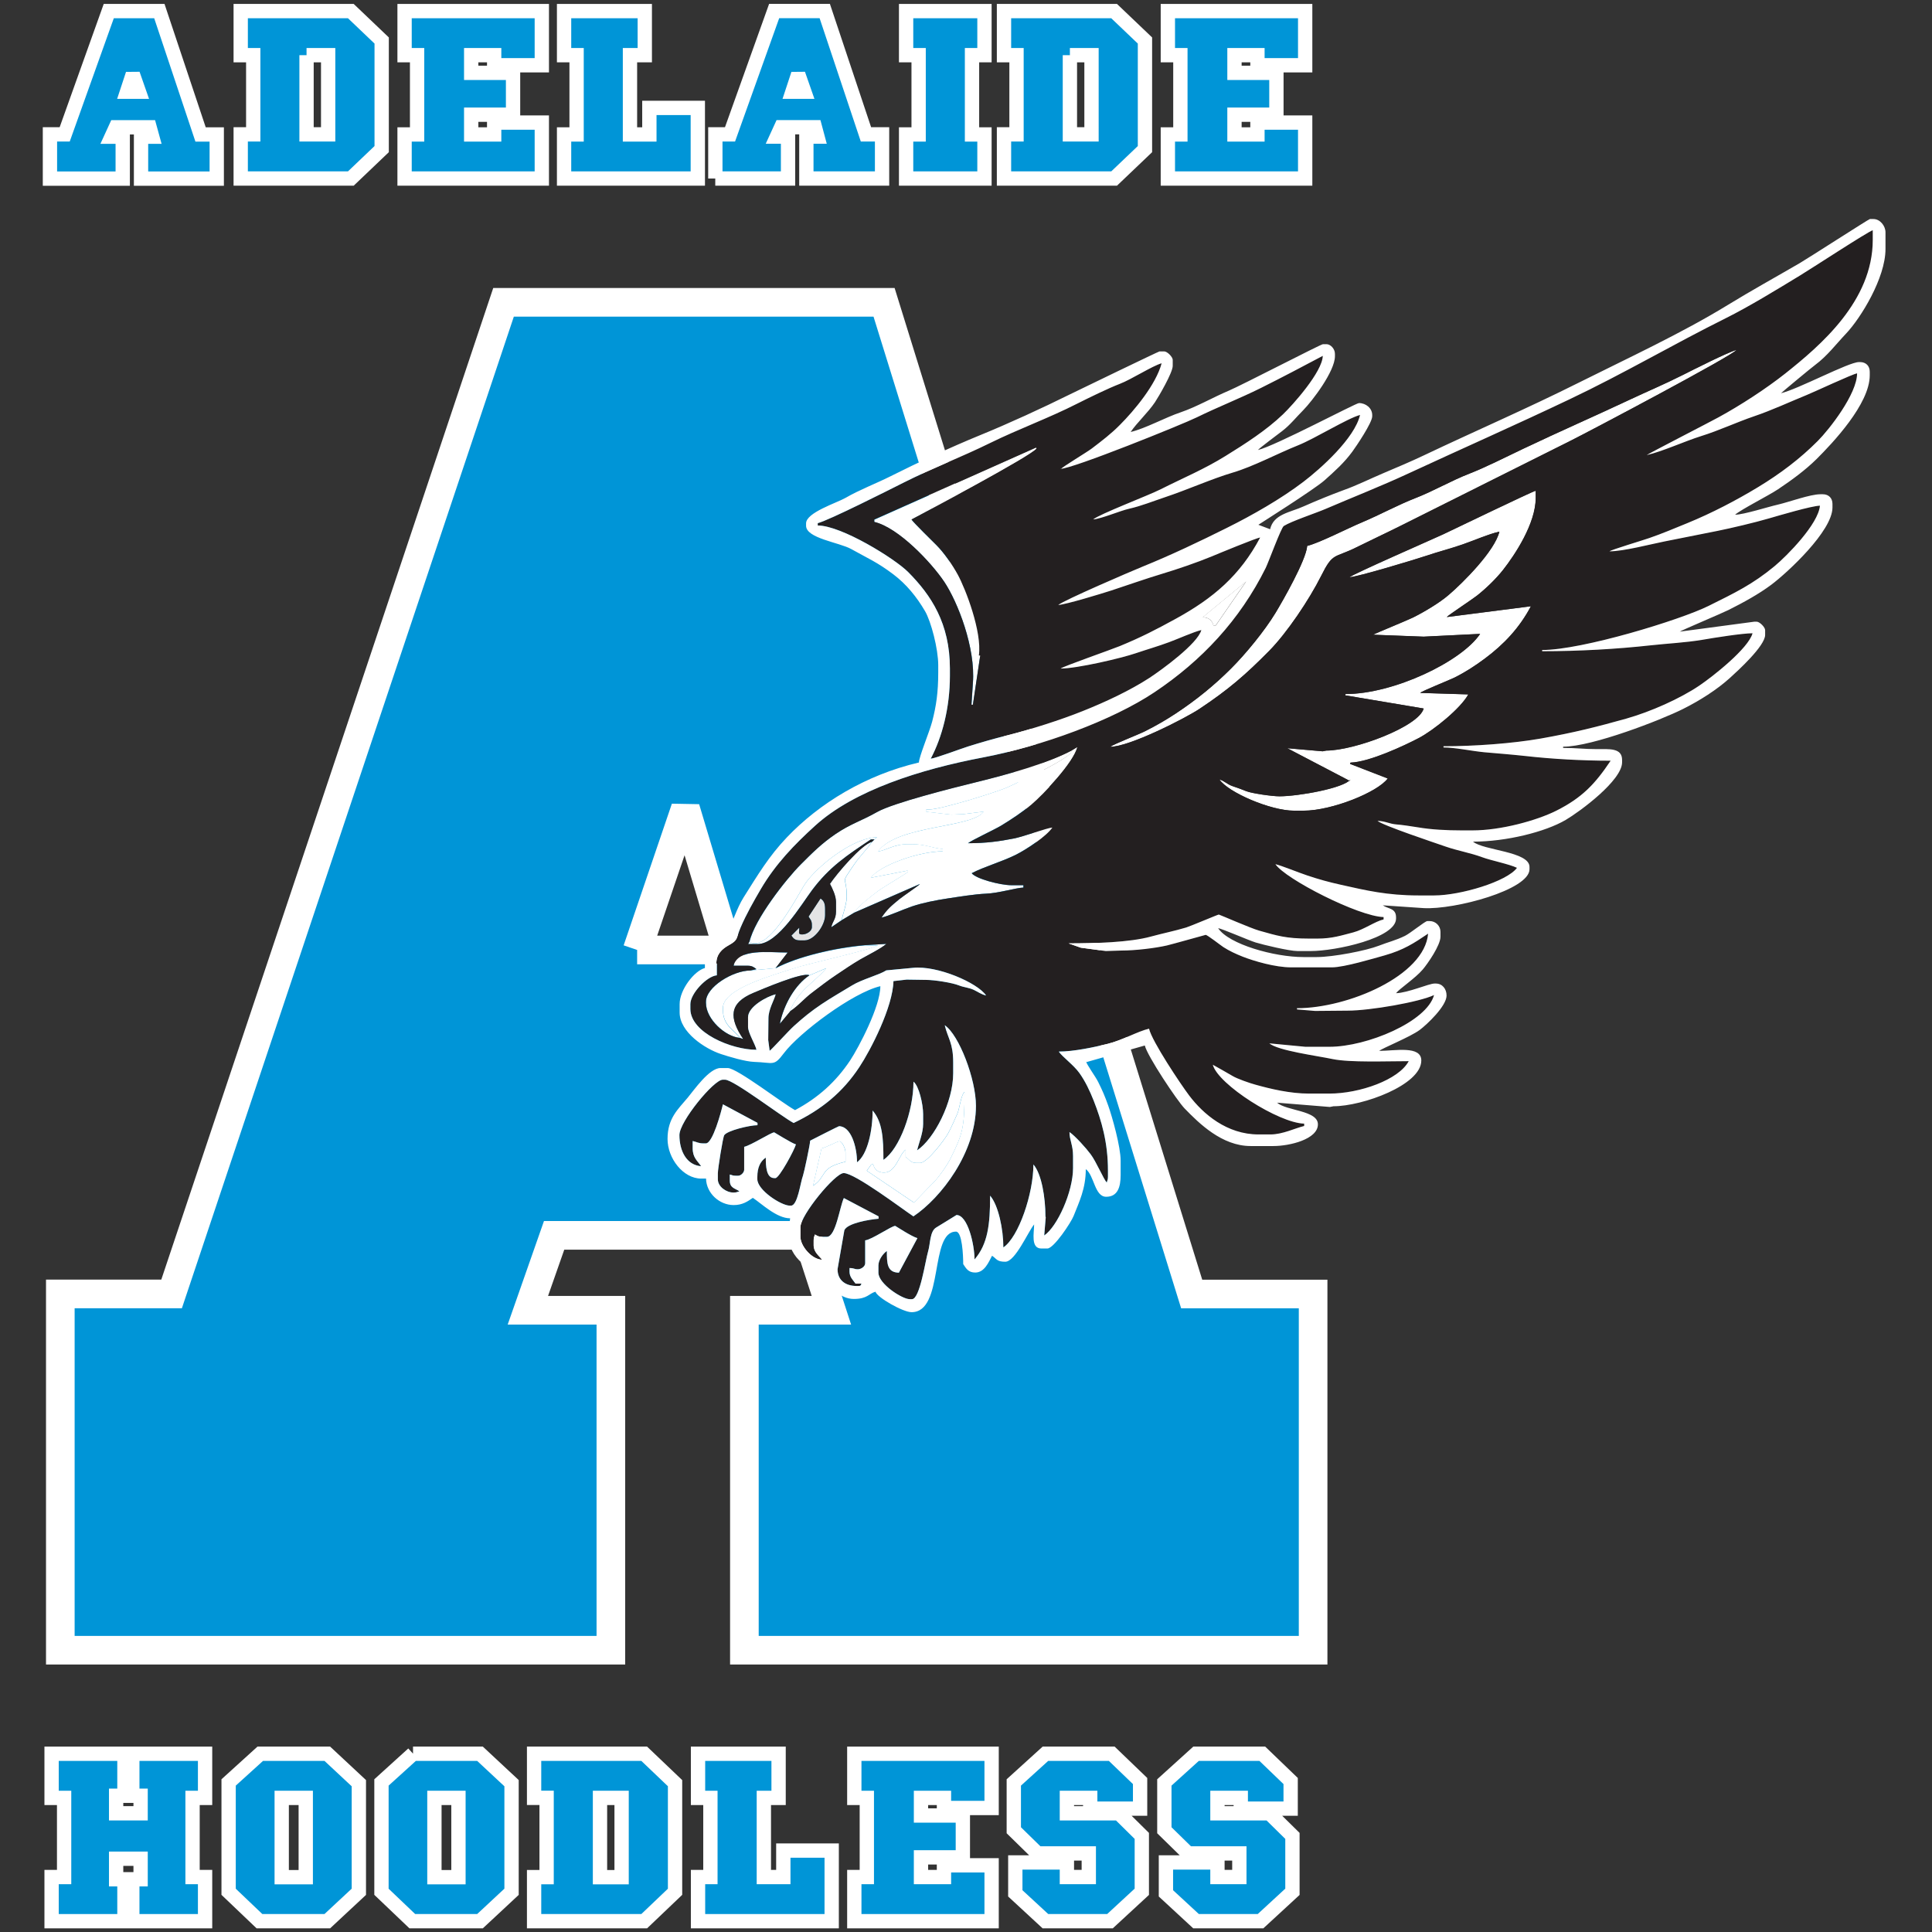 <?xml version="1.0" encoding="UTF-8"?>
<svg id="Layer_1" data-name="Layer 1" xmlns="http://www.w3.org/2000/svg" viewBox="0 0 270 270">
  <rect x="0" y="0" width="270" height="270" fill="#333333" stroke="none"/>
  <defs>
    <style>
      .cls-1 {
        fill: #fff;
      }

      .cls-1, .cls-2, .cls-3 {
        fill-rule: evenodd;
      }

      .cls-2 {
        fill: #231f20;
      }

      .cls-4 {
        stroke-width: 2px;
      }

      .cls-4, .cls-5 {
        fill: none;
        stroke: #fff;
        stroke-miterlimit: 2.61;
      }

      .cls-6 {
        fill: #0095d7;
      }

      .cls-5 {
        stroke-width: 4px;
      }

      .cls-3 {
        fill: #e4e4e5;
      }
    </style>
  </defs>
  <g id="Layer_1-2" data-name="Layer 1-2">
    <path class="cls-6" d="M8.43,230.61v-49.78h15.55L70.37,42.25h53.18l42.99,138.59h16.97v49.78h-79.48v-47.51h12.16l-3.4-10.47h-35.35l-3.67,10.47h11.6v47.51H8.43ZM89.04,132.76h12.68l-5.93-19.8-6.74,19.8h-.01Z"/>
    <path class="cls-5" d="M8.43,230.61v-49.78h15.55L70.37,42.25h53.18l42.99,138.59h16.97v49.78h-79.48v-47.51h12.16l-3.4-10.47h-35.35l-3.67,10.47h11.6v47.51H8.43ZM89.04,132.76h12.68l-5.93-19.8-6.74,19.8h-.01Z"/>
    <g>
      <path class="cls-1" d="M168.09,86.26c.8.03,1.31.4,1.48,1.14h.33l4.25-6.16-6.07,5.01h0Z"/>
      <path class="cls-1" d="M127.4,72.62c2.36-1.25,16.7-8.86,17.47-9.91l-.07-.16-22.61,10.08v.33c3.37.79,7.97,5.68,9.78,8.37,1.88,2.81,4.39,9.21,4,14.15l-.2,3.02h.2l1.02-6.86-.18-.02c.45-3.3-1.86-9.32-2.96-11.31-.75-1.36-1.92-3.06-2.96-4.1-.62-.62-3.2-3.14-3.48-3.57v-.02Z"/>
      <path class="cls-1" d="M182.68,76.32c-.17,2-3.42,7.67-4.43,9.34-1.54,2.53-4.15,5.71-6.19,7.75-2.38,2.38-4.85,4.38-7.68,6.26-1.39.92-2.82,1.75-4.36,2.52-1,.5-4.23,1.74-4.88,2.18,2.71,0,10.57-4.02,12.5-5.31,4.04-2.69,6.4-4.73,9.72-8.09,2.48-2.51,5.61-7.16,7.29-10.52,1.65-3.31,1.79-2.4,4.93-3.97,2.03-1.01,4.02-1.93,6.1-2.97,8.04-4.02,15.87-7.94,23.86-11.94,2.68-1.34,22.51-11.82,23.13-12.66-1.1.26-6.1,2.79-7.45,3.47-2.46,1.25-4.94,2.29-7.45,3.47-5.02,2.36-9.93,4.5-14.95,6.89-2.34,1.11-5.18,2.56-7.47,3.45-2.55.99-5,2.43-7.52,3.41-2.49.97-4.98,2.34-7.52,3.41-1.92.8-5.97,2.89-7.63,3.28v.03Z"/>
      <path class="cls-1" d="M188.56,80.68c1.09-.02,9.19-2.47,10.64-2.96,1.83-.61,3.45-1.01,5.24-1.64,1.64-.57,3.56-1.43,5.11-1.78-.63,2.69-5.1,7.16-7.1,8.86-1.26,1.08-3.36,2.34-4.94,3.13-.71.36-5.48,2.3-5.6,2.42l7.06.27,7.89-.39c-2.58,3.86-12.07,8.41-18.82,8.41l-.03.18,10.96,1.84c-.68,2.53-9.68,5.88-13.61,5.88l-.51.1-4.94-.43,8.72,4.56.1-.19c-.89,1.21-7.29,2.35-9.91,2.35-1.06,0-3.91-.41-4.65-.72-.73-.3-1.18-.45-1.96-.72-.73-.27-1.12-.73-1.78-.91,1.21,1.8,7.14,4.36,10.42,4.36h1.35c3.89,0,10.31-2.56,11.75-4.5l-5.27-2.04.07-.18c2.61-.06,7.57-2.39,9.52-3.42,2.09-1.1,5.89-4.18,6.94-6.11l-6.72-.21c.16-.22,4.11-1.8,4.77-2.13,1.59-.79,2.86-1.63,4.24-2.65,2.68-1.99,4.87-4.31,6.46-7.33l-11.76,1.51c.16-.21,3.6-2.49,4.23-3,1.26-.99,2.65-2.34,3.64-3.59,1.66-2.1,4.56-6.48,4.56-10.05v-1.01c-.37.03-11.45,5.39-12.92,6.08-1.63.76-12.57,5.53-13.13,6.02h-.01Z"/>
      <path class="cls-1" d="M104.72,131.6c2.69,1.7,6.8-6.62,7.83-8.14,1.56-2.28,6.57-6.4,10.02-6.45l-.37.3-.33.33c-.72,1.09-1.74,2.02-2.58,3.3-1.92,2.87-.95,1.17-.95,4.43,0,1.06-.76,3.02-.67,3.2l1.68-1.01c.66-.98,2.43-2.33,3.46-3.1.67-.49,3.96-2.43,4.1-2.62l-.03-.18-5.18,1.01c1.27-1.74,6.73-3.7,10.08-3.7v-.33c-1.51-.12-2.39-.67-4.36-.67h-.5c-2.05,0-3.12.91-4.2,1.01,2.73-3.73,13.08-3.22,14.79-5.56l-2.85.35-1.69.07-3.52-.4v-.33h.5c1.63,0,9.6-2.48,10.98-3.14,1.4-.66,9.24-4.21,8.85-5.1-3.42,1.81-9.06,3.38-13.37,4.43-3.22.79-11.52,2.87-13.81,4.16-2.1,1.2-3.69,1.64-5.81,3.08-1.96,1.34-3.22,2.61-4.84,4.23-2.09,2.09-6.46,7.67-7.18,10.8h-.03Z"/>
      <path class="cls-1" d="M149.74,104.88c.39.89-7.44,4.44-8.85,5.1-1.38.65-9.35,3.14-10.98,3.14h-.5v.33l3.52.4,1.69-.07,2.85-.35c-1.7,2.34-12.06,1.83-14.79,5.56,1.08-.09,2.15-1.01,4.2-1.01h.5c1.97,0,2.85.55,4.36.67v.33c-3.36,0-8.81,1.96-10.08,3.7l5.18-1.01.03.18c-.14.19-3.44,2.13-4.1,2.62-1.04.77-2.81,2.12-3.46,3.1l9.24-4.03c-.16.21-2.37,1.7-2.91,2.14-1.11.92-1.67,1.37-2.47,2.56,1.05-.24,2.95-1.12,4.3-1.58,1.49-.5,3.3-.85,4.94-1.1,1.54-.23,3.77-.6,5.38-.67,1.77-.07,4.2-.82,5.21-.85v-.33h-1.68c-1.53,0-4.98-.9-5.54-1.68,1.69-.89,4.23-1.61,6.16-2.57,1.49-.75,4.26-2.57,5.1-3.81-.82.07-3.92,1.24-5.37,1.53-2.04.4-3.86.66-6.4.66.45-.39,3.66-1.88,4.61-2.45,1.46-.89,3-1.9,4.25-2.97,1.64-1.38,5.93-5.9,6.42-8.03l-.84.51h.01Z"/>
      <path class="cls-1" d="M117.65,128.57c-.09-.18.67-2.13.67-3.2,0-3.26-.97-1.56.95-4.43.86-1.28,1.86-2.2,2.58-3.3-1.51.4-4.97,4.51-5.88,5.88.31.59.84,1.65.84,2.52v1.35c0,1.08-.48,1.34-.66,2.2l1.5-1.02Z"/>
      <path class="cls-3" d="M113,128.1c.2.33.46.53.46,1.15v.33c0,.55-.73,1.01-1.35,1.01-.66,0-.38-.29-.42-.94l-1.09,1.1c.27.41.49.67,1.18.67h.67c1.34,0,2.86-2.08,2.86-3.53v-.84c0-.82-.18-1.18-.65-1.49l-1.67,2.53h.01Z"/>
      <path class="cls-1" d="M104.72,131.6l-.17.33h1.35c2.82,0,6.12-5.58,7.59-7.54,2.43-3.25,4.87-4.85,8.21-7.08h.5l.37-.3c-3.44.04-8.46,4.16-10.02,6.45-1.02,1.51-5.13,9.84-7.83,8.14Z"/>
      <path class="cls-1" d="M104.88,135.63l3.53-.33,1.68-2.18c-2.77,0-6.9-.6-7.56,1.85h2.02c.58,0,.87.23,1.17.48l-.84.19Z"/>
      <path class="cls-1" d="M113.12,136.3c-1.96,1.31-3.57,4.02-4.13,6.78l1.45-1.74c.27-1.12,1.39-2.48,2.14-3.23.53-.53,2.71-2.38,2.85-2.78l-2.3.98h0Z"/>
      <path class="cls-1" d="M103.38,145.04l.5.17c-1.97-2.95-2.03-5.02,1.44-6.46,1.07-.45,6.96-2.97,7.81-2.45l2.3-.98c-.14.4-2.32,2.25-2.85,2.78-.75.75-1.88,2.1-2.14,3.23,1.19-.8,1.89-1.71,3.1-2.62,1.14-.86,2.14-1.66,3.3-2.42,1.16-.77,2.22-1.5,3.47-2.24,1.01-.59,2.84-1.48,3.59-2.14l-3.03.18h1.85c-.88.61-9.83,2.57-11.87,3.25-2.53.86-9.81,2.77-9.81,5.48v.33c0,2.2,1.67,2.84,2.35,3.86h0Z"/>
      <path class="cls-1" d="M108.41,135.3l-3.53.33c-2.43,0-6.21,2.3-6.21,4.36v.17c0,2.28,2.72,4.71,4.71,4.88-.68-1.02-2.35-1.66-2.35-3.86v-.33c0-2.71,7.28-4.63,9.81-5.48,2.04-.69,10.98-2.64,11.87-3.25h-1.85c-4.24.36-9.45,1.61-12.44,3.2h-.01Z"/>
      <path class="cls-1" d="M114.8,160.5l-1.18,5.21c2.06-1.38.77-2.48,4.53-3.36v-1.35c0-.5-.49-1.51-.84-1.51-.3,0-1.78.84-2.52,1h0Z"/>
      <path class="cls-1" d="M128.58,162.52h-.5c-.85,0-.98-.48-1.51-.84v-1.01c-.94.68-1.34,3.2-3.03,3.2-.86,0-1.35-.45-1.51-1.18l-.27.06-.62.86,6.6,4.46c.04-.06,2.43-2.52,2.73-2.82.73-.73,1.87-2.36,2.37-3.35,1.7-3.42,1.96-4.29,1.96-9.3-.48.36-.71,2.38-1,3.03-.41.89-.8,1.86-1.29,2.75-.49.9-2.94,4.14-3.92,4.14Z"/>
      <g>
        <path class="cls-2" d="M127.4,72.62c.29.43,2.86,2.95,3.48,3.57,1.04,1.04,2.22,2.74,2.96,4.1,1.1,2,3.42,8.02,2.96,11.31l.18.02-1.02,6.86h-.2l.2-3.03c.39-4.94-2.12-11.33-4-14.15-1.8-2.69-6.4-7.58-9.78-8.37v-.33l22.61-10.08.07.16c-.77,1.05-15.11,8.66-17.47,9.91h0v.03ZM148.24,65.56c.23-.31,3.61-2.33,4.34-2.88,1.39-1.06,2.71-2.06,3.93-3.3,1.98-1.98,5.04-5.63,5.83-8.61-1.29.35-4.21,2.25-5.86,2.88-1.61.62-4.29,1.93-5.96,2.77-3.93,2-8.16,3.53-12.15,5.49-4.02,1.98-8.11,3.53-12.1,5.54-1.98,1-10.52,5.31-11.99,5.66v.33c3.31,0,10.79,4.64,12.64,6.51,3.2,3.22,5.83,7.17,5.83,13.48v1.01c0,4.51-1.1,8.61-2.68,11.59.67-.06,4.21-1.39,5.19-1.7,1.77-.56,3.56-1.07,5.5-1.56,3.37-.85,7.47-2.16,10.56-3.4,3.21-1.28,6.61-2.88,9.31-4.63,1.75-1.15,6.75-4.79,7.26-6.69-1.1.26-3.26,1.24-4.52,1.7-1.56.58-2.95.97-4.67,1.55-1.96.67-8.15,2.13-10.48,2.13.52-.36,7.01-2.62,8.28-3.14,3.05-1.26,5.05-2.3,7.79-3.8,5.26-2.88,9.02-6.08,11.82-11.37-.47.03-5.86,2.26-6.77,2.64-2.17.89-4.69,1.75-6.97,2.44-2.2.66-4.81,1.58-7.09,2.33-1.34.43-6.19,1.92-7.39,2.02.76-.66,10.18-4.71,11.78-5.36,4.02-1.63,7.98-3.52,11.75-5.4,3.62-1.8,7.58-4.06,10.71-6.44,2.47-1.88,7.18-6.1,7.94-9.36-1.77.47-6.34,3.32-8.68,4.25-2.88,1.15-6.19,2.94-9.13,3.81-2.93.87-6.3,2.39-9.49,3.45-1.65.55-3.3,1.22-4.95,1.59-1.3.29-3.86,1.4-5.05,1.5.85-.73,7.73-3.35,9.41-4.2,3.13-1.58,6.16-2.84,9.11-4.68,2.77-1.71,5.7-3.6,7.99-5.79,1.4-1.34,5.53-5.96,5.58-8.19-2.88,1.53-5.61,2.97-8.63,4.48-3,1.49-5.99,2.65-8.99,4.12-2.06,1.01-17.3,7.16-19.02,7.19h.01Z"/>
        <path class="cls-2" d="M110.43,141.34l-1.45,1.74c.56-2.76,2.17-5.47,4.13-6.78-.85-.52-6.73,2-7.81,2.45-3.46,1.44-3.42,3.51-1.44,6.46l-.5-.17c-1.99-.17-4.71-2.59-4.71-4.88v-.17c0-2.07,3.79-4.36,6.21-4.36l.84-.19c-.3-.24-.59-.48-1.17-.48h-2.02c.66-2.46,4.79-1.85,7.56-1.85l-1.68,2.18c2.98-1.58,8.19-2.84,12.44-3.2l3.03-.18c-.75.66-2.57,1.56-3.59,2.14-1.26.73-2.32,1.47-3.47,2.24-1.15.77-2.16,1.56-3.3,2.42-1.19.9-1.89,1.83-3.1,2.62h.01ZM114.66,125.56c.47.31.65.67.65,1.49v.84c0,1.45-1.53,3.53-2.86,3.53h-.67c-.68,0-.9-.27-1.18-.67l1.09-1.1c.04.65-.23.94.42.94.61,0,1.35-.47,1.35-1.01v-.33c0-.61-.26-.81-.46-1.15l1.67-2.53h-.01ZM119.34,127.57l9.24-4.03c-.16.21-2.37,1.7-2.91,2.14-1.11.92-1.67,1.37-2.47,2.56,1.05-.24,2.95-1.12,4.3-1.58,1.49-.5,3.3-.85,4.94-1.1,1.54-.23,3.77-.6,5.38-.67,1.77-.07,4.2-.82,5.21-.85v-.33h-1.68c-1.53,0-4.98-.9-5.54-1.68,1.69-.89,4.23-1.61,6.16-2.57,1.49-.75,4.26-2.57,5.1-3.81-.82.07-3.92,1.24-5.37,1.53-2.04.4-3.86.66-6.4.66.45-.39,3.66-1.88,4.61-2.45,1.46-.89,3-1.9,4.25-2.97,1.64-1.38,5.93-5.9,6.42-8.03l-.84.51c-3.42,1.81-9.06,3.38-13.37,4.43-3.22.79-11.52,2.87-13.81,4.16-2.1,1.2-3.69,1.64-5.81,3.08-1.96,1.34-3.22,2.61-4.84,4.23-2.09,2.09-6.46,7.67-7.18,10.8l-.17.33h1.35c2.82,0,6.12-5.58,7.59-7.54,2.43-3.25,4.87-4.85,8.21-7.08h.5l-.33.33c-1.51.4-4.97,4.51-5.88,5.88.31.59.84,1.65.84,2.52v1.35c0,1.08-.48,1.34-.66,2.2l1.5-1.02,1.68-1.01h-.02ZM188.56,80.68c.56-.49,11.5-5.27,13.13-6.02,1.47-.69,12.55-6.05,12.92-6.08v1.01c0,3.56-2.91,7.95-4.56,10.05-.99,1.26-2.38,2.59-3.64,3.59-.63.5-4.09,2.78-4.23,3l11.76-1.51c-1.59,3.01-3.76,5.32-6.46,7.33-1.38,1.02-2.65,1.85-4.24,2.65-.65.32-4.6,1.9-4.77,2.13l6.72.21c-1.05,1.94-4.84,5.02-6.94,6.11-1.95,1.02-6.91,3.35-9.52,3.42l-.07.18,5.27,2.04c-1.44,1.95-7.86,4.5-11.75,4.5h-1.35c-3.28,0-9.21-2.56-10.42-4.36.66.18,1.05.65,1.78.91.78.28,1.24.42,1.96.72.75.3,3.6.72,4.65.72,2.63,0,9.02-1.14,9.91-2.35l-.1.19-8.72-4.56,4.94.43.51-.1c3.93,0,12.94-3.35,13.61-5.88l-10.96-1.84.03-.18c6.75,0,16.23-4.54,18.82-8.41l-7.89.39-7.06-.27c.12-.11,4.89-2.06,5.6-2.42,1.58-.79,3.69-2.05,4.94-3.13,2-1.7,6.47-6.17,7.1-8.86-1.55.36-3.47,1.21-5.11,1.78-1.8.62-3.42,1.02-5.24,1.64-1.47.49-9.55,2.94-10.64,2.96h.01ZM182.68,76.32c-.17,2-3.42,7.67-4.43,9.34-1.54,2.53-4.15,5.71-6.19,7.75-2.38,2.38-4.85,4.38-7.68,6.26-1.39.92-2.82,1.75-4.36,2.52-1,.5-4.23,1.74-4.88,2.18,2.71,0,10.57-4.02,12.5-5.31,4.04-2.69,6.4-4.73,9.72-8.09,2.48-2.51,5.61-7.16,7.29-10.52,1.65-3.31,1.79-2.4,4.93-3.97,2.03-1.01,4.02-1.93,6.1-2.97,8.04-4.02,15.87-7.94,23.86-11.94,2.68-1.34,22.51-11.82,23.13-12.66-1.1.26-6.1,2.79-7.45,3.47-2.46,1.25-4.94,2.29-7.45,3.47-5.02,2.36-9.93,4.5-14.95,6.89-2.34,1.11-5.18,2.56-7.47,3.45-2.55.99-5,2.43-7.52,3.41-2.49.97-4.98,2.34-7.52,3.41-1.92.8-5.97,2.89-7.63,3.28h0v.03ZM100.18,134.79v1.51c-1.4.12-3.7,2.55-3.7,4.03v.67c0,3.31,5.73,5.71,9.24,5.71-.18-.79-1.18-2.37-1.18-3.2v-1.35c0-1.48,2.63-2.91,3.86-3.2-.23.88-1.01,2.09-1.01,3.36l-.03,3.03.2,1.5c.32-.21,2.62-2.77,3.41-3.48,1.28-1.16,2.39-2.06,3.85-3.04,1.5-1,2.69-1.66,4.26-2.62,1.38-.85,3.8-1.46,4.78-2.1l3.7-.35c3.43-.37,9.07,2.1,10.25,3.86-.69-.16-1.1-.49-1.73-.79-.68-.32-1.34-.33-2.07-.62-.91-.37-3.4-.77-4.61-.77l-2.69-.04-1.85.21c-.08,3.62-3.18,9.63-4.78,12.04-2.33,3.52-5.27,5.92-9.17,7.79-1.65-.87-8.38-6.05-9.58-6.05h-.33c-1.25,0-6.05,5.85-6.05,7.73,0,2.25,1.01,4.2,3.03,4.36-.5-.75-1.18-1.17-1.18-2.52v-1c.6.13.79.33,1.51.33h.33c.97,0,2.12-4.34,2.39-5.46l4.83,2.59v.33c-1.09,0-4.24.75-4.65,1.4-.19.3-.89,4.7-.89,5.32v.84c0,1.02,1.17,1.85,2.18,1.85.46,0,.47-.08.84-.17-.62-.43-1.35-.45-1.35-1.51v-.84c.38.09.39.17.84.17h.33c.39,0,.84-.45.84-.84v-3.2c1-.23,3.76-2.02,4.2-2.02.04,0,2.47,1.54,3.03,1.68-.17.71-2.32,4.71-2.86,4.71h-.17c-1.11,0-1.18-1.65-1.18-2.86-.77.51-1.18,1.4-1.18,2.68v.33c0,1.54,3.35,3.7,4.53,3.7h.17c.94,0,1.31-3.23,1.68-4.2.14-.38,1-4.38,1-4.88.4-.21,3.97-2.02,4.03-2.02,1.68,0,2.52,2.88,2.52,5.04,1.48-1.09,2.18-4.44,2.18-7.23,1.37,1.58,1.51,3.89,1.51,6.89,2.26-1.51,4.2-6.81,4.2-10.92.75.55,1.35,3.12,1.35,4.54v1.35c0,1.28-.59,2.64-.84,3.7,2.4-1.61,5.04-6.75,5.04-10.76v-1.51c0-2.75-.73-3.33-1.18-5.21,2,1.35,4.36,7.54,4.36,11.26,0,6.52-4.87,12.86-8.74,15.45-1.54-1.02-8.17-6.05-9.74-6.05-1.21,0-6.05,5.88-6.05,7.56v1.35c0,1.27,1.57,3.16,3.03,3.2-.39-.53-1.18-1.04-1.18-2.02v-.67c0-.46.08-.47.17-.84.33.18.5.33,1.01.33h.67c1.25,0,1.8-4.24,2.37-5.42l4.85,2.56v.33c-1.25.1-4.38.62-4.78,1.61,0,.02-.95,5.41-.95,5.44,0,1.55,1.1,2.35,2.68,2.35h.17c.47,0,.31-.08.5-.33h-.84c-.32-.48-.84-.89-.84-1.68v-.5c.78.02.57.17,1.18.17.42,0,1.01-.37,1.01-.84v-3.2c.89-.08,3.69-2.02,4.2-2.02.03,0,2.35,1.53,3.1,1.71l-2.59,4.83c-1.66-.03-1.68-1.31-1.68-3.03-.5.33-1.18,1.22-1.18,2.02v1.01c0,1.57,3.33,3.7,4.36,3.7h.33c1.11,0,1.87-5.4,2.25-6.66.33-1.1.23-2.85,1.16-3.37.33-.19,2.81-1.73,2.81-1.73,1.57,0,2.52,4.12,2.52,6.21,1.86-2.15,2.18-4.88,2.18-8.91,1.15,1.32,1.85,4.67,1.85,7.23,2.14-1.44,4.2-7.52,4.2-11.59,1.15,1.31,1.68,4.65,1.68,7.23l.04.17-.21,2.52c1.81-1.21,4.03-6.1,4.03-9.41v-1.68c0-1.56-.5-2.24-.5-3.36.77.51,2.35,2.27,2.96,3.1.77,1.02,1.79,3.45,2.25,3.96.09-.38.17-.39.17-.84v-.84c0-3.91-.9-6.99-1.99-9.76-.56-1.41-1.18-2.72-2-3.87s-2.4-2.27-2.88-3c2.09,0,5-.62,6.83-1.08,2.08-.51,4.18-1.75,5.78-2.12.41,1.77,4.43,7.78,5.61,9.34,1.95,2.58,5.27,5.44,9.68,5.44h1.68c1.71,0,3.44-.88,4.71-1.18v-.33c-3.54-.08-12.04-5.47-12.77-8.23.06.01,2.44,1.38,2.78,1.58.61.37,2.37.99,3.16,1.2,2.14.6,4.87,1.25,7.49,1.25h2.86c4.22,0,9.7-1.92,11.09-4.53-3.07,0-8.19.21-10.62-.29-2.24-.47-7.66-1.18-8.86-2.2l5.04.48h3.36c5.24,0,13.62-3.5,14.62-7.23-2.03.97-8.93,2.18-12.09,2.18l-4.54.04-2.52-.21v-.17c7.09,0,17.83-4.53,18.32-10.42-1.99,1.34-3.42,2.28-6.05,3.03-1.55.43-5.68,1.68-7.39,1.68h-5.71c-2.2,0-5.17-.87-6.75-1.49-.96-.38-1.87-.8-2.71-1.34-.41-.27-2.24-1.71-2.48-1.71-.02,0-4.8,1.34-5.41,1.48-1.66.38-4.42.71-6.35.71l-2.19.07-3.5-.47-1.7-.6c3.7,0,8.55-.14,11.49-.95,1.69-.46,3.3-.78,4.94-1.27.57-.17,4.43-1.81,4.56-1.81.09,0,4.51,1.94,5.65,2.25,2.49.7,3.72,1.11,6.96,1.11h1.18c2.06,0,3.38-.45,5.01-.87,1.48-.39,3.05-1.54,4.23-1.81v-.33c-3.48-.08-13.73-5.31-15.12-7.39.86.2,3.25,1.18,4.46,1.58,1.65.55,2.94.91,4.74,1.31,3.44.77,6.41,1.48,10.79,1.48h2.18c3.69,0,10.19-1.94,11.59-3.86-1.11-.53-3.59-1.01-4.89-1.49-1.58-.59-3.42-.9-5.08-1.48-1.58-.55-8.81-2.96-9.52-3.59,1.08.02,1.67.43,2.68.5.53.03,2.2.27,2.96.4,1.86.32,4.03.43,6.11.43h1.51c4,0,8.97-1.38,11.7-2.74,3.65-1.83,5.46-3.77,7.62-7-4.05,0-8.24-.24-11.95-.66-1.94-.21-3.76-.35-5.7-.52-1.71-.16-4.09-.67-5.71-.67v-.17c4.39,0,9.65-.39,13.55-1.07,4.73-.84,7.88-1.64,11.99-2.79,3.43-.97,7.5-2.79,10.19-4.6,1.9-1.28,6.89-5.21,7.46-7.33-1.41,0-5.32.62-6.99.91-2.46.41-4.72.5-7.28.78-4.69.52-10.01.82-15.13.82v-.17c5.59,0,19.3-4.2,23.25-6.16,3.71-1.84,6.18-3.03,9.23-5.56,1.75-1.45,6.12-5.89,6.34-8.45-1.16.02-5.78,1.39-7.13,1.78-1.97.58-5.33,1.37-7.17,1.74-2.49.5-4.98.99-7.43,1.48-1.96.39-5.73,1.38-7.68,1.38.27-.23,4.79-1.58,5.54-1.85,1.78-.61,3.52-1.35,5.31-2.08,3.45-1.41,6.87-3.2,9.91-5.04,3.1-1.88,5.86-3.96,8.34-6.45,1.61-1.61,5.5-6.57,5.5-9.45-.53.04-6.02,2.61-7.06,3.03-2.36.96-4.84,2.12-7.29,2.95-2.55.87-4.92,2-7.46,2.79-2.22.69-5.4,2.15-7.59,2.65.1-.13,9.01-4.71,10.02-5.27,3.1-1.69,6.66-4.01,9.33-6.12,4.92-3.91,12.24-10.13,12.24-18.68v-1.35c-.59.13-8.76,5.48-10.15,6.31-3.24,1.97-7.08,4.33-10.45,6.01-7.3,3.63-14.24,7.73-21.79,11.31-7.54,3.59-14.89,6.83-22.55,10.38-3.83,1.78-7.73,3.3-11.52,4.93-1.45.62-4.74,1.7-5.85,2.39-.37.23-2.14,5.08-2.53,5.87-3.63,7.29-8.95,12.96-15.55,17.37-5.87,3.92-15.75,7.55-23.98,9.11-8.78,1.67-17.98,4.59-23.42,9.52-2.93,2.66-5.56,5.39-7.6,8.86-1,1.71-2.04,3.53-2.84,5.4-.68,1.58-.24,1.68-1.7,2.49-.85.48-1.68,1.19-1.68,2.52h.04Z"/>
      </g>
      <path class="cls-1" d="M114.8,160.5c.75-.17,2.22-1,2.52-1,.36,0,.84,1.01.84,1.51v1.35c-3.76.88-2.48,1.98-4.53,3.36l1.18-5.21h0ZM128.58,162.52c.98,0,3.43-3.24,3.92-4.14.49-.89.88-1.85,1.29-2.75.29-.65.52-2.67,1-3.03,0,5.01-.26,5.88-1.96,9.3-.49.99-1.64,2.61-2.37,3.35-.3.3-2.69,2.75-2.73,2.82l-6.6-4.46.62-.86.27-.06c.17.72.65,1.18,1.51,1.18,1.69,0,2.09-2.51,3.03-3.2v1.01c.53.36.67.84,1.51.84h.5ZM174.16,81.25l-4.25,6.16h-.33c-.17-.73-.68-1.11-1.48-1.15l6.07-5.01h0ZM148.24,65.56c.23-.31,3.61-2.33,4.34-2.88,1.39-1.06,2.71-2.06,3.93-3.3,1.98-1.98,5.04-5.63,5.83-8.61-1.29.35-4.21,2.25-5.86,2.88-1.61.62-4.29,1.93-5.96,2.77-3.93,2-8.16,3.53-12.15,5.49-4.02,1.98-8.11,3.53-12.1,5.54-1.98,1-10.52,5.31-11.99,5.66v.33c3.31,0,10.79,4.64,12.64,6.51,3.2,3.22,5.83,7.17,5.83,13.48v1.01c0,4.51-1.1,8.61-2.68,11.59.67-.06,4.21-1.39,5.19-1.7,1.77-.56,3.56-1.07,5.5-1.56,3.37-.85,7.47-2.16,10.56-3.4,3.21-1.28,6.61-2.88,9.31-4.63,1.75-1.15,6.75-4.79,7.26-6.69-1.1.26-3.26,1.24-4.52,1.7-1.56.58-2.95.97-4.67,1.55-1.96.67-8.15,2.13-10.48,2.13.52-.36,7.01-2.62,8.28-3.14,3.05-1.26,5.05-2.3,7.79-3.8,5.26-2.88,9.02-6.08,11.82-11.37-.47.03-5.86,2.26-6.77,2.64-2.17.89-4.69,1.75-6.97,2.44-2.2.66-4.81,1.58-7.09,2.33-1.34.43-6.19,1.92-7.39,2.02.76-.66,10.18-4.71,11.78-5.36,4.02-1.63,7.98-3.52,11.75-5.4,3.62-1.8,7.58-4.06,10.71-6.44,2.47-1.88,7.18-6.1,7.94-9.36-1.77.47-6.34,3.32-8.68,4.25-2.88,1.15-6.19,2.94-9.13,3.81-2.93.87-6.3,2.39-9.49,3.45-1.65.55-3.3,1.22-4.95,1.59-1.3.29-3.86,1.4-5.05,1.5.85-.73,7.73-3.35,9.41-4.2,3.13-1.58,6.16-2.84,9.11-4.68,2.77-1.71,5.7-3.6,7.99-5.79,1.4-1.34,5.53-5.96,5.58-8.19-2.88,1.53-5.61,2.97-8.63,4.48-3,1.49-5.99,2.65-8.99,4.12-2.06,1.01-17.3,7.16-19.02,7.19h.01ZM100.18,134.79v1.51c-1.4.12-3.7,2.55-3.7,4.03v.67c0,3.31,5.73,5.71,9.24,5.71-.18-.79-1.18-2.37-1.18-3.2v-1.35c0-1.48,2.63-2.91,3.86-3.2-.23.88-1.01,2.09-1.01,3.36l-.03,3.03.2,1.5c.32-.21,2.62-2.77,3.41-3.48,1.28-1.16,2.39-2.06,3.85-3.04,1.5-1,2.69-1.66,4.26-2.62,1.38-.85,3.8-1.46,4.78-2.1l3.7-.35c3.43-.37,9.07,2.1,10.25,3.86-.69-.16-1.1-.49-1.73-.79-.68-.32-1.34-.33-2.07-.62-.91-.37-3.4-.77-4.61-.77l-2.69-.04-1.85.21c-.08,3.62-3.18,9.63-4.78,12.04-2.33,3.52-5.27,5.92-9.17,7.79-1.65-.87-8.38-6.05-9.58-6.05h-.33c-1.25,0-6.05,5.85-6.05,7.73,0,2.25,1.01,4.2,3.03,4.36-.5-.75-1.18-1.17-1.18-2.52v-1c.6.13.79.33,1.51.33h.33c.97,0,2.12-4.34,2.39-5.46l4.83,2.59v.33c-1.09,0-4.24.75-4.65,1.4-.19.3-.89,4.7-.89,5.32v.84c0,1.02,1.17,1.85,2.18,1.85.46,0,.47-.08.84-.17-.62-.43-1.35-.45-1.35-1.51v-.84c.38.09.39.17.84.17h.33c.39,0,.84-.45.84-.84v-3.2c1-.23,3.76-2.02,4.2-2.02.04,0,2.47,1.54,3.03,1.68-.17.71-2.32,4.71-2.86,4.71h-.17c-1.11,0-1.18-1.65-1.18-2.86-.77.51-1.18,1.4-1.18,2.68v.33c0,1.54,3.35,3.7,4.53,3.7h.17c.94,0,1.31-3.23,1.68-4.2.14-.38,1-4.38,1-4.88.4-.21,3.97-2.02,4.03-2.02,1.68,0,2.52,2.88,2.52,5.04,1.48-1.09,2.18-4.44,2.18-7.23,1.37,1.58,1.51,3.89,1.51,6.89,2.26-1.51,4.2-6.81,4.2-10.92.75.55,1.35,3.12,1.35,4.54v1.35c0,1.28-.59,2.64-.84,3.7,2.4-1.61,5.04-6.75,5.04-10.76v-1.51c0-2.75-.73-3.33-1.18-5.21,2,1.35,4.36,7.54,4.36,11.26,0,6.52-4.87,12.86-8.74,15.45-1.54-1.02-8.17-6.05-9.74-6.05-1.21,0-6.05,5.88-6.05,7.56v1.35c0,1.27,1.57,3.16,3.03,3.2-.39-.53-1.18-1.04-1.18-2.02v-.67c0-.46.08-.47.17-.84.33.18.5.33,1.01.33h.67c1.25,0,1.8-4.24,2.37-5.42l4.85,2.56v.33c-1.25.1-4.38.62-4.78,1.61,0,.02-.95,5.41-.95,5.44,0,1.55,1.1,2.35,2.68,2.35h.17c.47,0,.31-.08.5-.33h-.84c-.32-.48-.84-.89-.84-1.68v-.5c.78.02.57.17,1.18.17.42,0,1.01-.37,1.01-.84v-3.2c.89-.08,3.69-2.02,4.2-2.02.03,0,2.35,1.53,3.1,1.71l-2.59,4.83c-1.66-.03-1.68-1.31-1.68-3.03-.5.33-1.18,1.22-1.18,2.02v1.01c0,1.57,3.33,3.7,4.36,3.7h.33c1.11,0,1.87-5.4,2.25-6.66.33-1.1.23-2.85,1.16-3.37.33-.19,2.81-1.73,2.81-1.73,1.57,0,2.52,4.12,2.52,6.21,1.86-2.15,2.18-4.88,2.18-8.91,1.15,1.32,1.85,4.67,1.85,7.23,2.14-1.44,4.2-7.52,4.2-11.59,1.15,1.31,1.68,4.65,1.68,7.23l.04.17-.21,2.52c1.81-1.21,4.03-6.1,4.03-9.41v-1.68c0-1.56-.5-2.24-.5-3.36.77.51,2.35,2.27,2.96,3.1.77,1.02,1.79,3.45,2.25,3.96.09-.38.17-.39.17-.84v-.84c0-3.91-.9-6.99-1.99-9.76-.56-1.41-1.18-2.72-2-3.87s-2.4-2.27-2.88-3c2.09,0,5-.62,6.83-1.08,2.08-.51,4.18-1.75,5.78-2.12.41,1.77,4.43,7.78,5.61,9.34,1.95,2.58,5.27,5.44,9.68,5.44h1.68c1.71,0,3.44-.88,4.71-1.18v-.33c-3.54-.08-12.04-5.47-12.77-8.23.06.01,2.44,1.38,2.78,1.58.61.37,2.37.99,3.16,1.2,2.14.6,4.87,1.25,7.49,1.25h2.86c4.22,0,9.7-1.92,11.09-4.53-3.07,0-8.19.21-10.62-.29-2.24-.47-7.66-1.18-8.86-2.2l5.04.48h3.36c5.24,0,13.62-3.5,14.62-7.23-2.03.97-8.93,2.18-12.09,2.18l-4.54.04-2.52-.21v-.17c7.09,0,17.83-4.53,18.32-10.42-1.99,1.34-3.42,2.28-6.05,3.03-1.55.43-5.68,1.68-7.39,1.68h-5.71c-2.2,0-5.17-.87-6.75-1.49-.96-.38-1.87-.8-2.71-1.34-.41-.27-2.24-1.71-2.48-1.71-.02,0-4.8,1.34-5.41,1.48-1.66.38-4.42.71-6.35.71l-2.19.07-3.5-.47-1.7-.6c3.7,0,8.55-.14,11.49-.95,1.69-.46,3.3-.78,4.94-1.27.57-.17,4.43-1.81,4.56-1.81.09,0,4.51,1.94,5.65,2.25,2.49.7,3.72,1.11,6.96,1.11h1.18c2.06,0,3.38-.45,5.01-.87,1.48-.39,3.05-1.54,4.23-1.81v-.33c-3.48-.08-13.73-5.31-15.12-7.39.86.2,3.25,1.18,4.46,1.58,1.65.55,2.94.91,4.74,1.31,3.44.77,6.41,1.48,10.79,1.48h2.18c3.69,0,10.19-1.94,11.59-3.86-1.11-.53-3.59-1.01-4.89-1.49-1.58-.59-3.42-.9-5.08-1.48-1.58-.55-8.81-2.96-9.52-3.59,1.08.02,1.67.43,2.68.5.53.03,2.2.27,2.96.4,1.86.32,4.03.43,6.11.43h1.51c4,0,8.97-1.38,11.7-2.74,3.65-1.83,5.46-3.77,7.62-7-4.05,0-8.24-.24-11.95-.66-1.94-.21-3.76-.35-5.7-.52-1.71-.16-4.09-.67-5.71-.67v-.17c4.39,0,9.65-.39,13.55-1.07,4.73-.84,7.88-1.64,11.99-2.79,3.43-.97,7.5-2.79,10.19-4.6,1.9-1.28,6.89-5.21,7.46-7.33-1.41,0-5.32.62-6.99.91-2.46.41-4.72.5-7.28.78-4.69.52-10.01.82-15.13.82v-.17c5.59,0,19.3-4.2,23.25-6.16,3.71-1.84,6.18-3.03,9.23-5.56,1.75-1.45,6.12-5.89,6.34-8.45-1.16.02-5.78,1.39-7.13,1.78-1.97.58-5.33,1.37-7.17,1.74-2.49.5-4.98.99-7.43,1.48-1.96.39-5.73,1.38-7.68,1.38.27-.23,4.79-1.58,5.54-1.85,1.78-.61,3.52-1.35,5.31-2.08,3.45-1.41,6.87-3.2,9.91-5.04,3.1-1.88,5.86-3.96,8.34-6.45,1.61-1.61,5.5-6.57,5.5-9.45-.53.04-6.02,2.61-7.06,3.03-2.36.96-4.84,2.12-7.29,2.95-2.55.87-4.92,2-7.46,2.79-2.22.69-5.4,2.15-7.59,2.65.1-.13,9.01-4.71,10.02-5.27,3.1-1.69,6.66-4.01,9.33-6.12,4.92-3.91,12.24-10.13,12.24-18.68v-1.35c-.59.13-8.76,5.48-10.15,6.31-3.24,1.97-7.08,4.33-10.45,6.01-7.3,3.63-14.24,7.73-21.79,11.31-7.54,3.59-14.89,6.83-22.55,10.38-3.83,1.78-7.73,3.3-11.52,4.93-1.45.62-4.74,1.7-5.85,2.39-.37.23-2.14,5.08-2.53,5.87-3.63,7.29-8.95,12.96-15.55,17.37-5.87,3.92-15.75,7.55-23.98,9.11-8.78,1.67-17.98,4.59-23.42,9.52-2.93,2.66-5.56,5.39-7.6,8.86-1,1.71-2.04,3.53-2.84,5.4-.68,1.58-.24,1.68-1.7,2.49-.85.48-1.68,1.19-1.68,2.52h.04ZM248.88,54.97c.07-.1,4.33-3.64,4.78-3.96,1.71-1.27,2.89-2.87,4.34-4.4,2.05-2.17,5.5-7.77,5.5-11.8v-2.35c0-.88-.75-1.85-1.68-1.85h-.5c-.14,0-8.7,5.52-9.8,6.16-3.35,1.95-6.78,3.84-10.09,5.87-6.34,3.89-14.06,7.47-20.88,10.88-7.17,3.59-14.31,6.67-21.61,10.14-1.83.87-3.74,1.67-5.6,2.46-1.84.78-3.75,1.73-5.53,2.36-1.8.66-3.92,1.53-5.61,2.28-1.92.87-4.21,1.07-4.7,3.2l-1.64-.62c.09-.07,7.85-4.97,9.24-6.21,1.44-1.29,2.73-2.43,3.89-4.01.55-.75,2.78-4.05,2.78-4.94v-.17c0-.96-.88-1.68-1.85-1.68-.45,0-11.71,5.99-14.12,6.56.19-.26,2.87-2.25,3.4-2.66,1.14-.88,1.94-1.92,2.95-2.93,1.22-1.24,4.41-5.4,4.41-7.52v-.33c0-.71-.62-1.35-1.18-1.35h-.5c-.29,0-11.42,5.77-13.16,6.5-2.16.91-4.51,2.27-6.72,3.02-2.15.72-4.94,2.27-6.99,2.75.89-1.32,2.38-2.65,3.4-4.16.51-.77,2.48-4.13,2.48-5.08v-.84c0-.41-.77-1.18-1.18-1.18h-.67c-.12,0-11.23,5.37-12.49,5.99-3.87,1.92-8.62,4.1-12.59,5.72-4.13,1.69-8.65,3.8-12.55,5.76-2.02,1.01-4.3,1.87-6.25,3-1.24.71-5.51,2.05-5.51,3.56v.33c0,1.77,4.62,2.32,6.31,3.26,2.47,1.38,3.64,1.84,5.88,3.53,1.84,1.39,3.27,3.16,4.43,5.14.85,1.45,1.85,5.28,1.85,7.56v1.01c0,2.79-.28,4.69-.85,6.88-.36,1.38-1.85,4.95-1.85,5.71-7.46,1.74-13.92,5.71-18.44,10.45-2.51,2.62-4.09,5.28-6.06,8.4-1,1.59-1.45,3.41-2.33,4.9-.55.95-3.08,1.86-3.08,4.13v.84c-1.49.4-3.53,3.04-3.53,5.04v1.18c0,2.74,3.53,5.07,5.79,5.81,1.09.36,3.38,1.05,4.62,1.09,2.76.09,2.73.68,4.16-1.22,2.14-2.84,9.61-8.46,13.48-9.36,0,2.82-3,8.52-4.23,10.39-1.98,2.97-4.48,5.22-7.69,6.93-1.67-.89-8.11-5.88-9.41-5.88h-1.01c-1.58,0-3.69,3.07-4.59,4.15-1.34,1.61-2.81,2.86-2.81,5.76,0,2.71,2.18,5.54,4.71,5.54h.67c.04,2.03,1.86,3.7,3.86,3.7,1.24,0,1.96-.51,2.68-1.01,1.24.82,3.32,2.86,5.21,2.86l-.21,1.85c-.35,3.07,2.44,5.72,5.41,5.72,0,1.96,1.78,3.7,3.7,3.7s2.1-.76,3.03-1.01c.21.79,3.84,2.86,5.04,2.86,4.6,0,2.46-11.26,6.21-11.26.86,0,1.01,3.3,1.01,4.54.39.58.69,1.18,1.68,1.18,1.3,0,1.88-1.46,2.35-2.35.67.45.66.84,1.85.84,1.4,0,3.21-4.25,4.03-5.21,0,1.15-.51,3.36,1.01,3.36h.84c.91,0,3.33-3.67,3.67-4.55.77-1.96,1.7-3.8,1.7-6.54,1.19.87,1.22,3.86,2.85,3.86s2.02-1.4,2.02-3.03v-2.02c0-1.94-1.16-6.08-1.73-7.68-.48-1.35-.8-2.09-1.4-3.3-.43-.87-1.58-2.36-1.74-2.97l.06.19,8.19-2.33c.33,1.44,4.51,7.72,5.57,8.81,2.02,2.08,5.22,5.24,9.21,5.24h3.2c2.27,0,6.21-.95,6.21-3.03,0-1.96-4.38-1.87-5.71-3.03l7.38.6.51-.1c4.04,0,12.27-2.96,12.27-6.39,0-2.13-3.69-1.35-5.88-1.35.42-.37,4.31-1.93,5.65-2.92,1.01-.75,3.76-3.34,3.76-4.81,0-.92-.58-1.68-1.51-1.68h-.17c-.8,0-3.69,1.3-5.38,1.35.45-.61,2.68-2.07,3.74-3.32.67-.79,2.47-3.37,2.47-4.58v-.67c0-.84-.68-1.51-1.51-1.51h-.33c-.31,0-2.37,1.7-3.13,2.07-1.26.62-2.33.86-3.66,1.38-1.74.68-6.35,1.58-8.67,1.58h-1.85c-4.08,0-10.42-1.78-11.92-4.03.5.04,4.18,1.66,5.23,1.99,1.05.32,4.71,1.2,5.86,1.2h1.85c3.47,0,11.92-1.81,11.92-4.54v-.17c0-1.3-1.09-1.16-1.85-1.68l5.71.39c4.36.24,14.79-2.56,14.79-5.43v-.33c0-2.17-6.48-2.3-7.89-3.53,4.63,0,10.07-1.35,12.94-3.03,1.99-1.17,7.89-5.52,7.89-8.06v-.33c0-1.71-1.8-1.51-3.53-1.51s-2.89-.17-4.71-.17v-.17c4.09,0,13.72-3.75,16.75-5.27,2.34-1.17,4.74-2.69,6.57-4.35,1.07-.97,4.91-4.46,4.91-6v-.67c0-.41-.77-1.18-1.18-1.18h-.33l-10.41,1.39c.1-.13,5.92-2.58,6.77-3.01,2.1-1.05,4.24-2.22,6.02-3.55,2.25-1.69,8.54-7.5,8.54-10.79v-.5c0-.81-.53-1.35-1.35-1.35h-.33c-1.45,0-4.39,1.09-5.95,1.45-1.37.31-4.81,1.41-5.98,1.41.88-.76,4.63-2.64,6.01-3.56,1.86-1.24,3.81-2.67,5.37-4.21,2.23-2.22,7.44-7.7,7.44-11.71v-.5c0-.81-.53-1.35-1.35-1.35h-.17c-1.43,0-8.53,3.81-10.92,4.36h.01Z"/>
    </g>
    <path class="cls-6" d="M17.75,12.82h1.67l-.86-2.46-.81,2.46h0ZM6.98,24.95v-6.17h2.06L15.2,1.55h7.07l5.76,17.24h2.26v6.17h-10.58v-5.86h1.56l-.36-1.31h-4.72l-.6,1.31h1.56v5.86H6.98Z"/>
    <path class="cls-6" d="M42.84,7.71v11.07h3.02V7.71h-3.02ZM33.64,1.55h15.39l4.31,4.11v15.18l-4.31,4.11h-15.39v-6.17h1.75V7.71h-1.75s0-6.16,0-6.16Z"/>
    <polygon class="cls-6" points="56.54 1.55 75.72 1.55 75.72 9.12 69.06 9.12 69.06 7.71 65.85 7.71 65.85 10.18 71.7 10.18 71.7 16.03 65.85 16.03 65.85 18.79 69.06 18.79 69.06 17.13 75.72 17.13 75.72 24.95 56.54 24.95 56.54 18.79 58.29 18.79 58.29 7.71 56.54 7.71 56.54 1.55"/>
    <polygon class="cls-6" points="78.83 1.55 90.11 1.55 90.11 7.71 88.04 7.71 88.04 18.79 90.75 18.79 90.75 15.08 97.52 15.08 97.52 24.95 78.83 24.95 78.83 18.79 80.58 18.79 80.58 7.71 78.83 7.71 78.83 1.55"/>
    <path class="cls-6" d="M110.74,12.82h1.67l-.86-2.46-.81,2.46h0ZM99.97,24.95v-6.17h2.05l6.17-17.24h7.07l5.76,17.24h2.25v6.17h-10.58v-5.86h1.55l-.35-1.31h-4.72l-.6,1.31h1.56v5.86h-10.17.01Z"/>
    <polygon class="cls-6" points="126.63 1.55 137.58 1.55 137.58 7.71 135.84 7.71 135.84 18.79 137.58 18.79 137.58 24.95 126.63 24.95 126.63 18.79 128.38 18.79 128.38 7.71 126.63 7.71 126.63 1.55"/>
    <path class="cls-6" d="M149.52,7.71v11.07h3.02V7.71h-3.02ZM140.31,1.55h15.39l4.31,4.11v15.18l-4.31,4.11h-15.39v-6.17h1.75V7.71h-1.75s0-6.16,0-6.16Z"/>
    <polygon class="cls-6" points="163.21 1.55 182.4 1.55 182.4 9.12 175.73 9.12 175.73 7.71 172.52 7.71 172.52 10.18 178.38 10.18 178.38 16.03 172.52 16.03 172.52 18.79 175.73 18.79 175.73 17.13 182.4 17.13 182.4 24.95 163.21 24.95 163.21 18.79 164.96 18.79 164.96 7.71 163.21 7.71 163.21 1.55"/>
    <path class="cls-4" d="M17.75,12.82h1.67l-.86-2.46-.81,2.46h0ZM6.98,24.95v-6.17h2.06L15.2,1.55h7.07l5.76,17.24h2.26v6.17h-10.58v-5.86h1.56l-.36-1.31h-4.72l-.6,1.31h1.56v5.86H6.98Z"/>
    <path class="cls-4" d="M42.84,7.71v11.07h3.02V7.71h-3.02ZM33.64,1.55h15.39l4.31,4.11v15.18l-4.31,4.11h-15.39v-6.17h1.75V7.71h-1.75s0-6.16,0-6.16Z"/>
    <polygon class="cls-4" points="56.54 1.55 75.72 1.55 75.72 9.12 69.06 9.12 69.06 7.71 65.85 7.71 65.85 10.18 71.7 10.18 71.7 16.03 65.85 16.03 65.85 18.79 69.06 18.79 69.06 17.13 75.72 17.13 75.72 24.95 56.54 24.95 56.54 18.79 58.29 18.79 58.29 7.71 56.54 7.71 56.54 1.55"/>
    <polygon class="cls-4" points="78.83 1.55 90.11 1.55 90.11 7.71 88.04 7.71 88.04 18.79 90.75 18.79 90.75 15.08 97.52 15.08 97.52 24.95 78.83 24.95 78.83 18.79 80.58 18.79 80.58 7.71 78.83 7.71 78.83 1.55"/>
    <path class="cls-4" d="M110.74,12.82h1.67l-.86-2.46-.81,2.46h0ZM99.97,24.95v-6.17h2.05l6.17-17.24h7.07l5.76,17.24h2.25v6.17h-10.58v-5.86h1.55l-.35-1.31h-4.72l-.6,1.31h1.56v5.86h-10.17.01Z"/>
    <polygon class="cls-4" points="126.63 1.55 137.58 1.55 137.58 7.71 135.84 7.71 135.84 18.79 137.58 18.79 137.58 24.95 126.63 24.95 126.63 18.79 128.38 18.79 128.38 7.71 126.63 7.71 126.63 1.55"/>
    <path class="cls-4" d="M149.52,7.71v11.07h3.02V7.71h-3.02ZM140.31,1.55h15.39l4.31,4.11v15.18l-4.31,4.11h-15.39v-6.17h1.75V7.71h-1.75s0-6.16,0-6.16Z"/>
    <polygon class="cls-4" points="163.21 1.55 182.4 1.55 182.4 9.12 175.73 9.12 175.73 7.71 172.52 7.71 172.52 10.18 178.38 10.18 178.38 16.03 172.52 16.03 172.52 18.79 175.73 18.79 175.73 17.13 182.4 17.13 182.4 24.95 163.21 24.95 163.21 18.79 164.96 18.79 164.96 7.71 163.21 7.71 163.21 1.55"/>
    <polygon class="cls-6" points="7.21 245.09 17.39 245.09 17.39 250.96 16.23 250.96 16.23 253.41 19.65 253.41 19.65 250.96 18.49 250.96 18.49 245.09 28.66 245.09 28.66 251.26 26.91 251.26 26.91 262.32 28.66 262.32 28.66 268.49 18.49 268.49 18.49 262.63 19.65 262.63 19.65 259.76 16.23 259.76 16.23 262.63 17.39 262.63 17.39 268.49 7.21 268.49 7.21 262.32 8.96 262.32 8.96 251.26 7.21 251.26 7.21 245.09"/>
    <path class="cls-6" d="M39.37,251.26v11.08h3.36v-11.08h-3.36ZM36.38,245.09h9.36l4.41,4.11v15.18l-4.41,4.11h-9.48l-4.31-4.11v-15.28s4.42-4.01,4.42-4.01Z"/>
    <path class="cls-6" d="M60.71,251.26v11.08h3.36v-11.08h-3.36ZM57.72,245.09h9.36l4.41,4.11v15.18l-4.41,4.11h-9.46l-4.31-4.11v-15.28l4.42-4.01h-.01Z"/>
    <path class="cls-6" d="M83.85,251.26v11.08h3.02v-11.08h-3.02ZM74.64,245.09h15.39l4.31,4.11v15.18l-4.31,4.11h-15.39v-6.16h1.75v-11.08h-1.75v-6.16h0Z"/>
    <polygon class="cls-6" points="97.55 245.09 108.81 245.09 108.81 251.26 106.75 251.26 106.75 262.32 109.47 262.32 109.47 258.62 116.23 258.62 116.23 268.49 97.55 268.49 97.55 262.32 99.28 262.32 99.28 251.26 97.55 251.26 97.55 245.09"/>
    <polygon class="cls-6" points="119.39 245.09 138.58 245.09 138.58 252.67 131.92 252.67 131.92 251.26 128.71 251.26 128.71 253.72 134.56 253.72 134.56 259.57 128.71 259.57 128.71 262.32 131.92 262.32 131.92 260.68 138.58 260.68 138.58 268.49 119.39 268.49 119.39 262.32 121.14 262.32 121.14 251.26 119.39 251.26 119.39 245.09"/>
    <polygon class="cls-6" points="141.68 255.78 141.68 249.1 146.1 245.09 155.37 245.09 159.33 248.9 159.33 252.76 152.36 252.76 152.36 251.26 149.1 251.26 149.1 253.41 156.37 253.41 159.57 256.57 159.57 264.38 155.12 268.49 146.1 268.49 141.89 264.6 141.89 260.28 149.1 260.28 149.1 262.32 152.16 262.32 152.16 259.02 144.99 259.02 141.68 255.78"/>
    <polygon class="cls-6" points="162.72 255.78 162.72 249.1 167.15 245.09 176.41 245.09 180.37 248.9 180.37 252.76 173.4 252.76 173.4 251.26 170.14 251.26 170.14 253.41 177.41 253.41 180.62 256.57 180.62 264.38 176.16 268.49 167.15 268.49 162.94 264.6 162.94 260.28 170.14 260.28 170.14 262.32 173.2 262.32 173.2 259.02 166.03 259.02 162.72 255.78"/>
    <polygon class="cls-4" points="7.21 245.09 17.39 245.09 17.39 250.96 16.23 250.96 16.23 253.41 19.65 253.41 19.65 250.96 18.49 250.96 18.49 245.09 28.66 245.09 28.66 251.26 26.91 251.26 26.91 262.32 28.66 262.32 28.66 268.49 18.49 268.49 18.49 262.63 19.65 262.63 19.65 259.76 16.23 259.76 16.23 262.63 17.39 262.63 17.39 268.49 7.21 268.49 7.21 262.32 8.96 262.32 8.96 251.26 7.21 251.26 7.21 245.09"/>
    <path class="cls-4" d="M39.37,251.26v11.08h3.36v-11.08h-3.36ZM36.38,245.09h9.36l4.41,4.11v15.18l-4.41,4.11h-9.48l-4.31-4.11v-15.28s4.42-4.01,4.42-4.01Z"/>
    <path class="cls-4" d="M60.71,251.26v11.08h3.36v-11.08h-3.36ZM57.72,245.09h9.36l4.41,4.11v15.18l-4.41,4.11h-9.46l-4.31-4.11v-15.28l4.42-4.01h-.01Z"/>
    <path class="cls-4" d="M83.85,251.26v11.08h3.02v-11.08h-3.02ZM74.64,245.09h15.39l4.31,4.11v15.18l-4.31,4.11h-15.39v-6.16h1.75v-11.08h-1.75v-6.16h0Z"/>
    <polygon class="cls-4" points="97.55 245.09 108.81 245.09 108.81 251.26 106.75 251.26 106.75 262.32 109.47 262.32 109.47 258.62 116.23 258.62 116.23 268.49 97.55 268.49 97.55 262.32 99.28 262.32 99.28 251.26 97.55 251.26 97.55 245.09"/>
    <polygon class="cls-4" points="119.39 245.09 138.58 245.09 138.58 252.67 131.92 252.67 131.92 251.26 128.71 251.26 128.71 253.72 134.56 253.72 134.56 259.57 128.71 259.57 128.71 262.32 131.92 262.32 131.92 260.68 138.58 260.68 138.58 268.49 119.39 268.49 119.39 262.32 121.14 262.32 121.14 251.26 119.39 251.26 119.39 245.09"/>
    <polygon class="cls-4" points="141.68 255.78 141.68 249.1 146.1 245.09 155.37 245.09 159.33 248.9 159.33 252.76 152.36 252.76 152.36 251.26 149.1 251.26 149.1 253.41 156.37 253.41 159.57 256.57 159.57 264.38 155.12 268.49 146.1 268.49 141.89 264.6 141.89 260.28 149.1 260.28 149.1 262.32 152.16 262.32 152.16 259.02 144.99 259.02 141.68 255.78"/>
    <polygon class="cls-4" points="162.72 255.78 162.72 249.1 167.15 245.09 176.41 245.09 180.37 248.9 180.37 252.76 173.4 252.76 173.4 251.26 170.14 251.26 170.14 253.41 177.41 253.41 180.62 256.57 180.62 264.38 176.16 268.49 167.15 268.49 162.94 264.6 162.94 260.28 170.14 260.28 170.14 262.32 173.2 262.32 173.2 259.02 166.03 259.02 162.72 255.78"/>
  </g>
</svg>